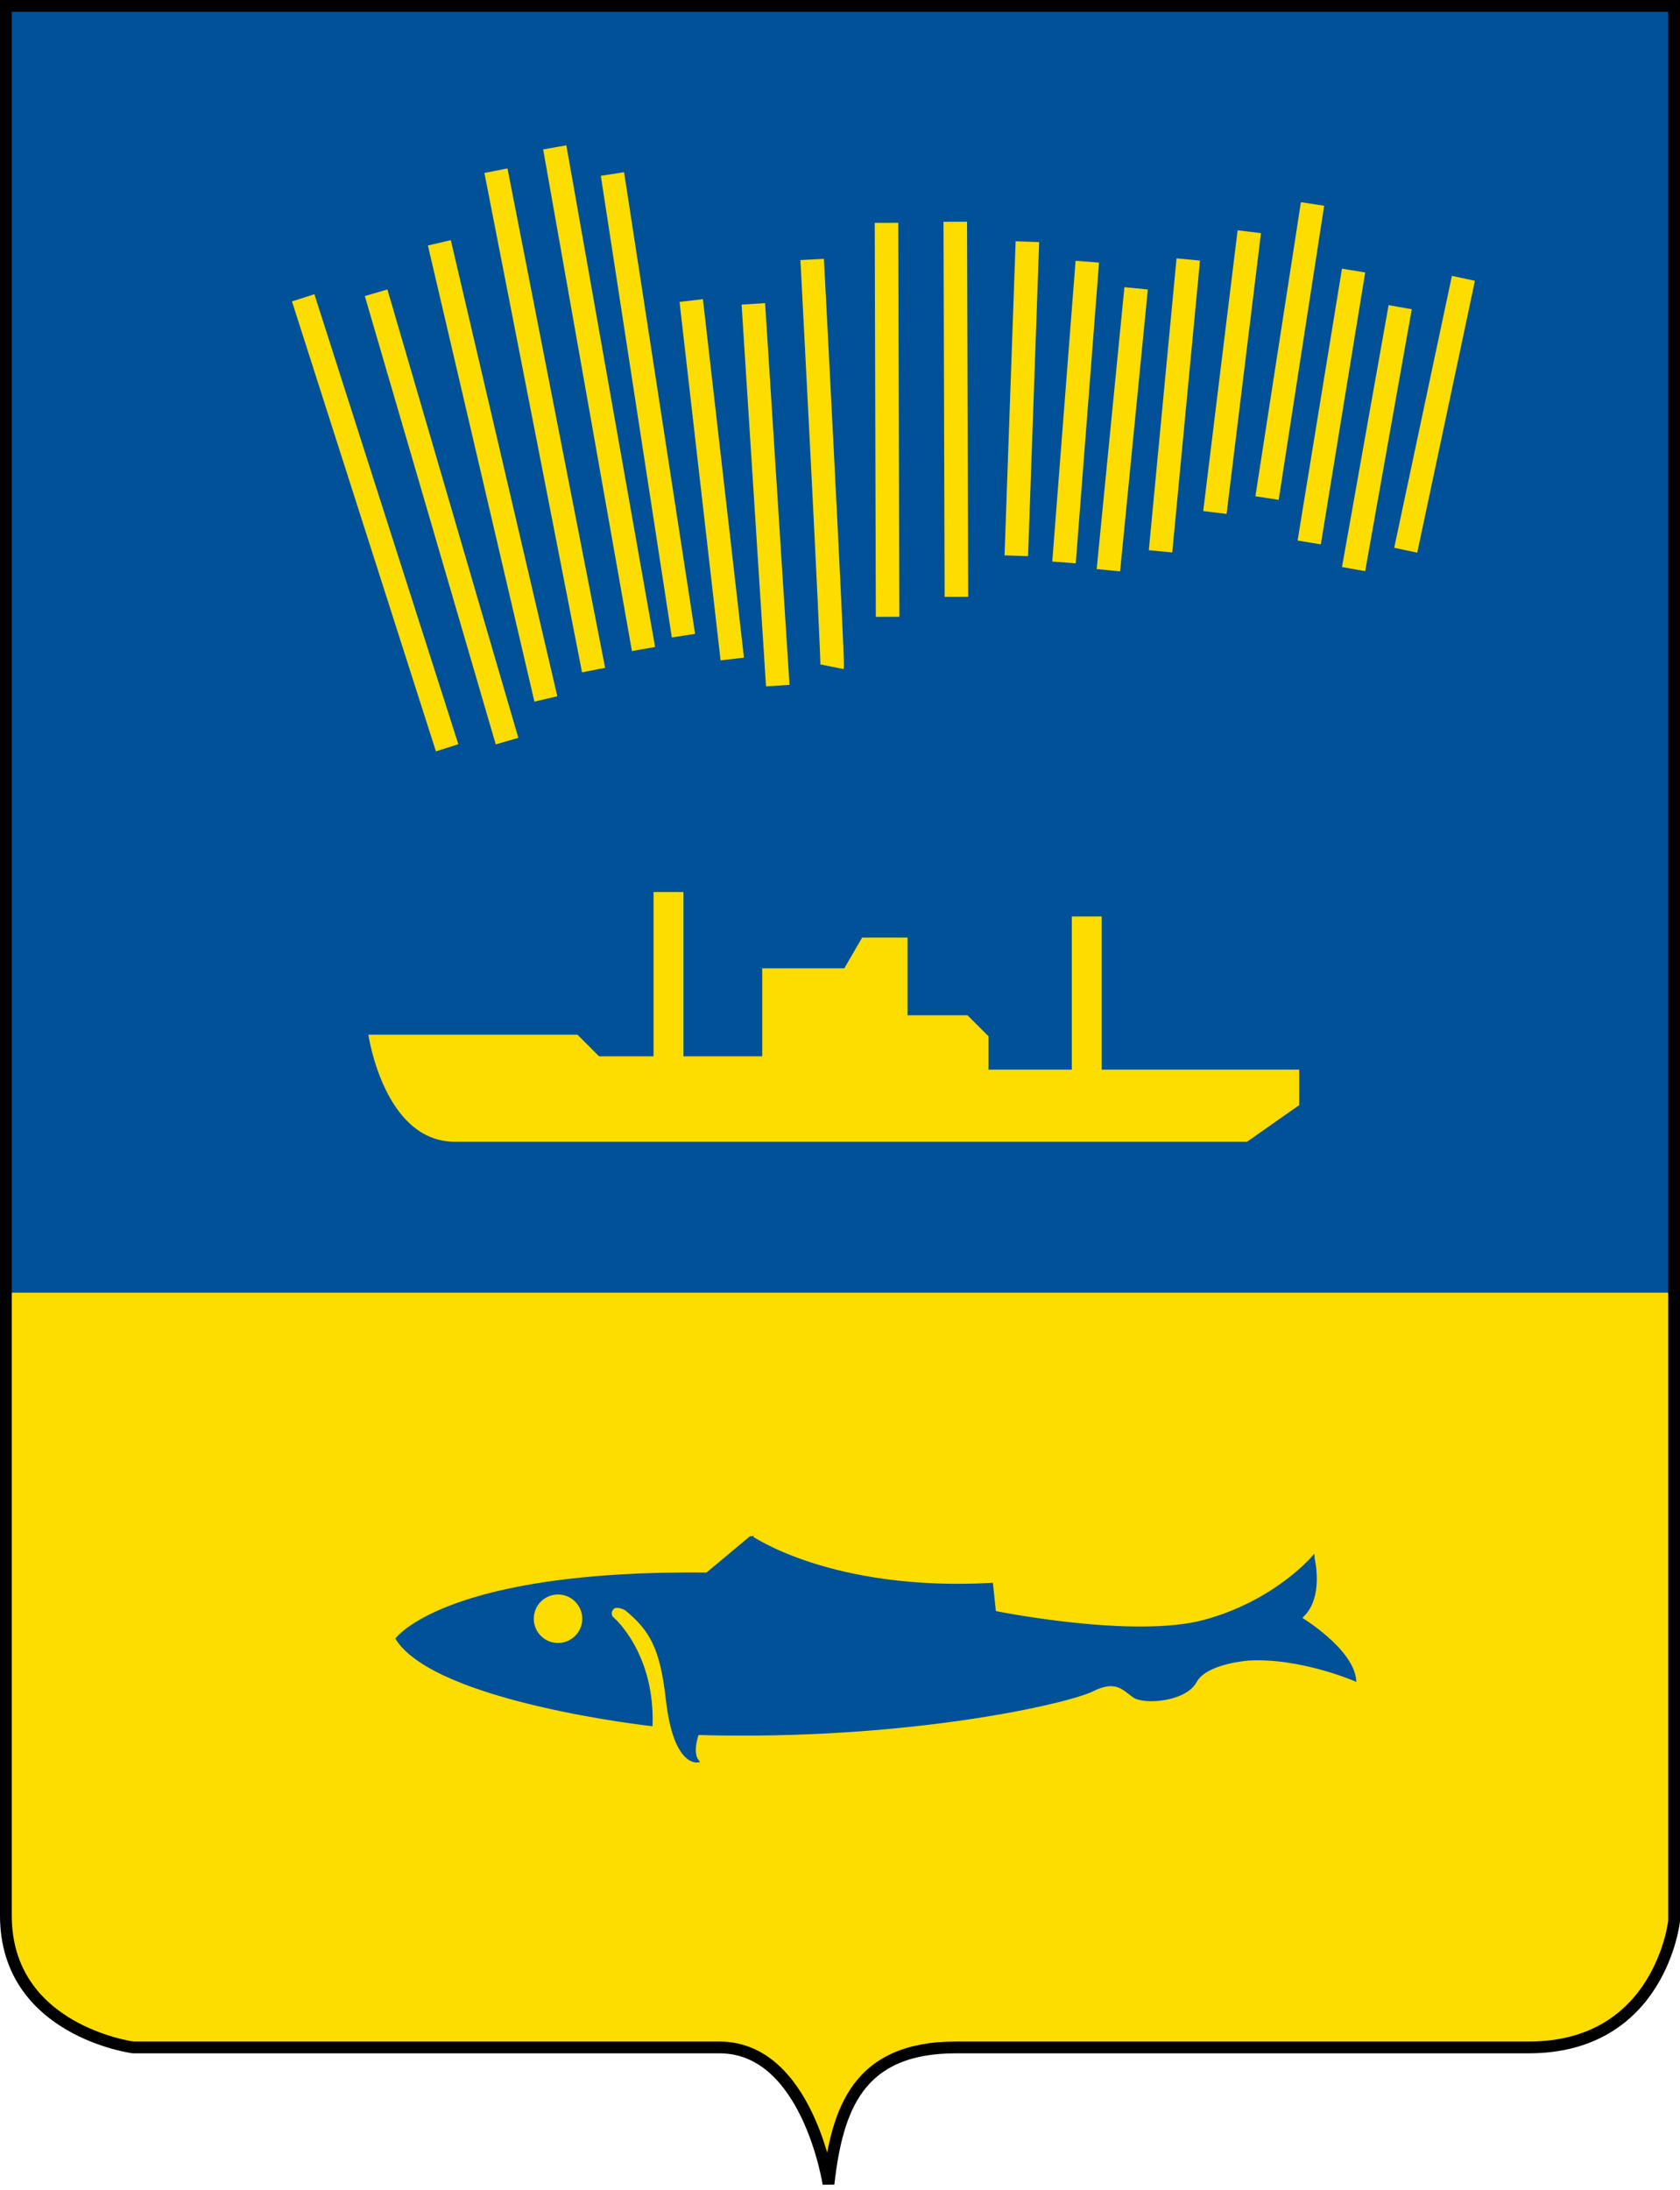 <?xml version="1.0" encoding="UTF-8" standalone="no"?>
<!-- Created with Inkscape (http://www.inkscape.org/) -->
<svg
   xmlns:dc="http://purl.org/dc/elements/1.1/"
   xmlns:cc="http://web.resource.org/cc/"
   xmlns:rdf="http://www.w3.org/1999/02/22-rdf-syntax-ns#"
   xmlns:svg="http://www.w3.org/2000/svg"
   xmlns="http://www.w3.org/2000/svg"
   xmlns:sodipodi="http://sodipodi.sourceforge.net/DTD/sodipodi-0.dtd"
   xmlns:inkscape="http://www.inkscape.org/namespaces/inkscape"
   height="930.121"
   width="713.809"
   id="svg18772"
   sodipodi:version="0.32"
   inkscape:version="0.44"
   sodipodi:docbase="D:\dokumenty\kot\do wiki"
   sodipodi:docname="murmańsk.svg"
   version="1.0">
  <defs
     id="defs18774" />
  <sodipodi:namedview
     id="base"
     pagecolor="#ffffff"
     bordercolor="#666666"
     borderopacity="1.0"
     inkscape:pageopacity="0.0"
     inkscape:pageshadow="2"
     inkscape:cx="791.93856"
     inkscape:cy="461.72123"
     inkscape:zoom="0.51777018"
     inkscape:document-units="px"
     inkscape:current-layer="layer1"
     showguides="true"
     inkscape:guide-bbox="true"
     inkscape:window-width="1024"
     inkscape:window-height="682"
     inkscape:window-x="-4"
     inkscape:window-y="-4" />
  <g
     inkscape:groupmode="layer"
     inkscape:label="Warstwa 1"
     id="layer1"
     transform="translate(-3.294,-4.997)">
    <path
       style="opacity:1;color:black;fill:#005197;fill-opacity:1;fill-rule:nonzero;stroke:#555aff;stroke-width:1;stroke-linecap:butt;stroke-linejoin:miter;marker:none;marker-start:none;marker-mid:none;marker-end:none;stroke-miterlimit:4;stroke-dasharray:none;stroke-dashoffset:0;stroke-opacity:1;visibility:visible;display:inline;overflow:visible"
       d="M 5.794,818.668 L 5.794,7.497 L 714.603,7.497 L 714.603,820.934 C 714.603,820.934 708.809,874.677 652.799,874.677 C 596.79,874.677 409.448,874.677 409.448,874.677 C 393.053,863.747 350.371,897.096 357.301,932.618 L 357.301,932.618 C 357.301,932.618 347.645,874.677 309.017,874.677 C 270.39,874.677 59.872,874.677 59.872,874.677 C 59.872,874.677 5.794,857.295 5.794,818.668 z "
       id="path18845"
       sodipodi:nodetypes="ccccscccscc" />
    <path
       id="path2808"
       d="M 5.794,818.668 L 5.794,554.088 L 714.603,554.088 L 714.603,820.934 C 714.603,820.934 708.809,874.677 652.799,874.677 C 596.79,874.677 409.448,874.677 409.448,874.677 C 391.209,863.386 353.316,899.249 357.301,932.618 L 357.301,932.618 C 357.301,932.618 347.645,874.677 309.017,874.677 C 270.39,874.677 59.872,874.677 59.872,874.677 C 59.872,874.677 5.794,863.634 5.794,818.668 z "
       style="opacity:1;color:black;fill:#fddc00;fill-opacity:1;fill-rule:nonzero;stroke:none;stroke-width:1;stroke-linecap:butt;stroke-linejoin:miter;marker:none;marker-start:none;marker-mid:none;marker-end:none;stroke-miterlimit:4;stroke-dasharray:none;stroke-dashoffset:0;stroke-opacity:1;visibility:visible;display:inline;overflow:visible"
       sodipodi:nodetypes="ccccscccscc" />
    <path
       style="opacity:1;color:black;fill:#005197;fill-opacity:1;fill-rule:nonzero;stroke:#005197;stroke-width:1;stroke-linecap:butt;stroke-linejoin:miter;marker:none;marker-start:none;marker-mid:none;marker-end:none;stroke-miterlimit:4;stroke-dasharray:none;stroke-dashoffset:0;stroke-opacity:1;visibility:visible;display:inline;overflow:visible"
       d="M 322.438,657.781 L 303.625,673.469 C 193.215,672.214 171.875,701.062 171.875,701.062 C 188.604,727.527 280.062,737.688 280.062,737.688 C 281.015,707.204 263.719,692.438 263.719,692.438 C 263.719,692.438 261.821,691.165 263.25,688.625 C 264.679,686.085 269.125,688.5 269.125,688.5 C 279.79,697.283 284.217,704.902 286.688,726.781 C 289.918,755.388 299.844,753.125 299.844,753.125 C 296.707,749.361 299.75,741.469 299.75,741.469 C 389.458,743.978 457.338,728.019 467.375,723 C 477.412,717.981 480.546,722.395 484.938,725.531 C 489.329,728.668 506.89,727.405 511.281,719.25 C 515.673,711.095 533.844,709.844 533.844,709.844 C 555.8,708.589 579.031,718.625 579.031,718.625 C 577.777,705.451 555.812,692.281 555.812,692.281 C 565.85,684.126 561.219,666.313 561.219,666.312 C 561.219,666.312 545.143,685.376 515.031,693.531 C 484.768,701.728 425.969,689.75 425.969,689.75 L 424.719,677.844 C 356.34,681.608 322.437,657.781 322.438,657.781 z M 240.375,681.781 C 246.335,681.781 251.188,686.634 251.188,692.594 C 251.188,698.553 246.335,703.375 240.375,703.375 C 234.415,703.375 229.594,698.553 229.594,692.594 C 229.594,686.634 234.415,681.781 240.375,681.781 z "
       id="path18847" />
    <path
       style="opacity:1;color:black;fill:#fddc00;fill-opacity:1;fill-rule:nonzero;stroke:none;stroke-width:1;stroke-linecap:butt;stroke-linejoin:miter;marker:none;marker-start:none;marker-mid:none;marker-end:none;stroke-miterlimit:4;stroke-dasharray:none;stroke-dashoffset:0;stroke-opacity:1;visibility:visible;display:inline;overflow:visible"
       d="M 280.969,383.906 L 280.969,453.688 L 257.844,453.688 L 248.656,444.5 L 159.812,444.5 C 159.812,444.5 166.393,489.969 196.562,489.969 L 533.156,489.969 L 555.312,474.406 L 555.312,459.344 L 471.406,459.344 L 471.406,394.281 L 458.688,394.281 L 458.688,459.344 L 423.312,459.344 L 423.312,445.188 L 414.375,436.25 L 388.906,436.25 L 388.906,403.25 L 369.594,403.25 L 362.031,416.312 L 327.156,416.312 L 327.156,453.688 L 293.688,453.688 L 293.688,383.906 L 280.969,383.906 z "
       id="path19737" />
    <path
       style="opacity:1;color:black;fill:none;fill-opacity:1;fill-rule:nonzero;stroke:#fddc00;stroke-width:10;stroke-linecap:butt;stroke-linejoin:miter;marker:none;marker-start:none;marker-mid:none;marker-end:none;stroke-miterlimit:4;stroke-dasharray:none;stroke-dashoffset:0;stroke-opacity:1;visibility:visible;display:inline;overflow:visible"
       d="M 132.115,131.502 L 193.276,322.629"
       id="path21515"
       sodipodi:nodetypes="cc" />
    <path
       style="opacity:1;color:black;fill:none;fill-opacity:1;fill-rule:nonzero;stroke:#fddc00;stroke-width:10;stroke-linecap:butt;stroke-linejoin:miter;marker:none;marker-start:none;marker-mid:none;marker-end:none;stroke-miterlimit:4;stroke-dasharray:none;stroke-dashoffset:0;stroke-opacity:1;visibility:visible;display:inline;overflow:visible"
       d="M 163.106,129.353 L 218.731,319.8"
       id="path22402" />
    <path
       style="opacity:1;color:black;fill:none;fill-opacity:1;fill-rule:nonzero;stroke:#fddc00;stroke-width:10;stroke-linecap:butt;stroke-linejoin:miter;marker:none;marker-start:none;marker-mid:none;marker-end:none;stroke-miterlimit:4;stroke-dasharray:none;stroke-dashoffset:0;stroke-opacity:1;visibility:visible;display:inline;overflow:visible"
       d="M 189.976,108.14 L 235.231,301.887"
       id="path1883" />
    <path
       style="opacity:1;color:black;fill:none;fill-opacity:1;fill-rule:nonzero;stroke:#fddc00;stroke-width:10;stroke-linecap:butt;stroke-linejoin:miter;marker:none;marker-start:none;marker-mid:none;marker-end:none;stroke-miterlimit:4;stroke-dasharray:none;stroke-dashoffset:0;stroke-opacity:1;visibility:visible;display:inline;overflow:visible"
       d="M 255.501,289.631 L 214.017,77.499"
       id="path1885" />
    <path
       style="opacity:1;color:black;fill:none;fill-opacity:1;fill-rule:nonzero;stroke:#fddc00;stroke-width:10;stroke-linecap:butt;stroke-linejoin:miter;marker:none;marker-start:none;marker-mid:none;marker-end:none;stroke-miterlimit:4;stroke-dasharray:none;stroke-dashoffset:0;stroke-opacity:1;visibility:visible;display:inline;overflow:visible"
       d="M 239.002,67.599 L 276.714,280.674"
       id="path1887" />
    <path
       style="opacity:1;color:black;fill:none;fill-opacity:1;fill-rule:nonzero;stroke:#fddc00;stroke-width:10;stroke-linecap:butt;stroke-linejoin:miter;marker:none;marker-start:none;marker-mid:none;marker-end:none;stroke-miterlimit:4;stroke-dasharray:none;stroke-dashoffset:0;stroke-opacity:1;visibility:visible;display:inline;overflow:visible"
       d="M 263.515,78.913 L 293.685,275.017"
       id="path1889" />
    <path
       style="opacity:1;color:black;fill:none;fill-opacity:1;fill-rule:nonzero;stroke:#fddc00;stroke-width:10;stroke-linecap:butt;stroke-linejoin:miter;marker:none;marker-start:none;marker-mid:none;marker-end:none;stroke-miterlimit:4;stroke-dasharray:none;stroke-dashoffset:0;stroke-opacity:1;visibility:visible;display:inline;overflow:visible"
       d="M 314.426,284.917 L 296.985,132.653"
       id="path1891" />
    <path
       style="opacity:1;color:black;fill:none;fill-opacity:1;fill-rule:nonzero;stroke:#fddc00;stroke-width:10;stroke-linecap:butt;stroke-linejoin:miter;marker:none;marker-start:none;marker-mid:none;marker-end:none;stroke-miterlimit:4;stroke-dasharray:none;stroke-dashoffset:0;stroke-opacity:1;visibility:visible;display:inline;overflow:visible"
       d="M 323.383,134.067 L 333.754,296.23"
       id="path1893" />
    <path
       style="opacity:1;color:black;fill:none;fill-opacity:1;fill-rule:nonzero;stroke:#fddc00;stroke-width:10;stroke-linecap:butt;stroke-linejoin:miter;marker:none;marker-start:none;marker-mid:none;marker-end:none;stroke-miterlimit:4;stroke-dasharray:none;stroke-dashoffset:0;stroke-opacity:1;visibility:visible;display:inline;overflow:visible"
       d="M 356.853,288.216 C 357.324,285.859 348.368,115.211 348.368,115.211"
       id="path1895" />
    <path
       style="opacity:1;color:black;fill:none;fill-opacity:1;fill-rule:nonzero;stroke:#fddc00;stroke-width:10;stroke-linecap:butt;stroke-linejoin:miter;marker:none;marker-start:none;marker-mid:none;marker-end:none;stroke-miterlimit:4;stroke-dasharray:none;stroke-dashoffset:0;stroke-opacity:1;visibility:visible;display:inline;overflow:visible"
       d="M 379.952,99.655 L 380.423,267.003"
       id="path1897" />
    <path
       style="opacity:1;color:black;fill:none;fill-opacity:1;fill-rule:nonzero;stroke:#fddc00;stroke-width:10;stroke-linecap:butt;stroke-linejoin:miter;marker:none;marker-start:none;marker-mid:none;marker-end:none;stroke-miterlimit:4;stroke-dasharray:none;stroke-dashoffset:0;stroke-opacity:1;visibility:visible;display:inline;overflow:visible"
       d="M 409.65,258.518 L 409.179,99.183"
       id="path1899" />
    <path
       style="opacity:1;color:black;fill:none;fill-opacity:1;fill-rule:nonzero;stroke:#fddc00;stroke-width:10;stroke-linecap:butt;stroke-linejoin:miter;marker:none;marker-start:none;marker-mid:none;marker-end:none;stroke-miterlimit:4;stroke-dasharray:none;stroke-dashoffset:0;stroke-opacity:1;visibility:visible;display:inline;overflow:visible"
       d="M 439.82,107.669 L 435.106,241.076"
       id="path1901" />
    <path
       style="opacity:1;color:black;fill:none;fill-opacity:1;fill-rule:nonzero;stroke:#fddc00;stroke-width:10;stroke-linecap:butt;stroke-linejoin:miter;marker:none;marker-start:none;marker-mid:none;marker-end:none;stroke-miterlimit:4;stroke-dasharray:none;stroke-dashoffset:0;stroke-opacity:1;visibility:visible;display:inline;overflow:visible"
       d="M 455.376,243.904 L 465.276,116.154"
       id="path1903" />
    <path
       style="opacity:1;color:black;fill:none;fill-opacity:1;fill-rule:nonzero;stroke:#fddc00;stroke-width:10;stroke-linecap:butt;stroke-linejoin:miter;marker:none;marker-start:none;marker-mid:none;marker-end:none;stroke-miterlimit:4;stroke-dasharray:none;stroke-dashoffset:0;stroke-opacity:1;visibility:visible;display:inline;overflow:visible"
       d="M 486.017,127.468 L 474.232,247.204"
       id="path1905" />
    <path
       style="opacity:1;color:black;fill:none;fill-opacity:1;fill-rule:nonzero;stroke:#fddc00;stroke-width:10;stroke-linecap:butt;stroke-linejoin:miter;marker:none;marker-start:none;marker-mid:none;marker-end:none;stroke-miterlimit:4;stroke-dasharray:none;stroke-dashoffset:0;stroke-opacity:1;visibility:visible;display:inline;overflow:visible"
       d="M 496.388,239.19 L 508.173,115.211"
       id="path1907" />
    <path
       style="opacity:1;color:black;fill:none;fill-opacity:1;fill-rule:nonzero;stroke:#fddc00;stroke-width:10;stroke-linecap:butt;stroke-linejoin:miter;marker:none;marker-start:none;marker-mid:none;marker-end:none;stroke-miterlimit:4;stroke-dasharray:none;stroke-dashoffset:0;stroke-opacity:1;visibility:visible;display:inline;overflow:visible"
       d="M 534.101,103.426 L 519.487,222.691"
       id="path1909" />
    <path
       style="opacity:1;color:black;fill:none;fill-opacity:1;fill-rule:nonzero;stroke:#fddc00;stroke-width:10;stroke-linecap:butt;stroke-linejoin:miter;marker:none;marker-start:none;marker-mid:none;marker-end:none;stroke-miterlimit:4;stroke-dasharray:none;stroke-dashoffset:0;stroke-opacity:1;visibility:visible;display:inline;overflow:visible"
       d="M 541.643,216.563 L 560.971,91.641"
       id="path1911" />
    <path
       style="opacity:1;color:black;fill:none;fill-opacity:1;fill-rule:nonzero;stroke:#fddc00;stroke-width:10;stroke-linecap:butt;stroke-linejoin:miter;marker:none;marker-start:none;marker-mid:none;marker-end:none;stroke-miterlimit:4;stroke-dasharray:none;stroke-dashoffset:0;stroke-opacity:1;visibility:visible;display:inline;overflow:visible"
       d="M 578.413,119.925 L 559.557,235.419"
       id="path1913" />
    <path
       style="opacity:1;color:black;fill:none;fill-opacity:1;fill-rule:nonzero;stroke:#fddc00;stroke-width:10;stroke-linecap:butt;stroke-linejoin:miter;marker:none;marker-start:none;marker-mid:none;marker-end:none;stroke-miterlimit:4;stroke-dasharray:none;stroke-dashoffset:0;stroke-opacity:1;visibility:visible;display:inline;overflow:visible"
       d="M 578.413,246.733 L 598.212,135.481"
       id="path1915" />
    <path
       style="opacity:1;color:black;fill:none;fill-opacity:1;fill-rule:nonzero;stroke:#fddc00;stroke-width:10;stroke-linecap:butt;stroke-linejoin:miter;marker:none;marker-start:none;marker-mid:none;marker-end:none;stroke-miterlimit:4;stroke-dasharray:none;stroke-dashoffset:0;stroke-opacity:1;visibility:visible;display:inline;overflow:visible"
       d="M 625.082,123.225 L 600.569,238.719"
       id="path1917" />
    <path
       id="path5465"
       d="M 5.794,818.668 L 5.794,7.497 L 714.603,7.497 L 714.603,820.934 C 714.603,820.934 708.809,874.677 652.799,874.677 C 596.79,874.677 409.448,874.677 409.448,874.677 C 367.696,874.677 359.027,900.817 355.301,932.618 L 355.301,932.618 C 355.301,932.618 346.4,874.677 309.017,874.677 C 270.39,874.677 59.872,874.677 59.872,874.677 C 59.872,874.677 5.794,867.597 5.794,818.668 z "
       style="opacity:1;color:black;fill:none;fill-opacity:1;fill-rule:nonzero;stroke:black;stroke-width:5;stroke-linecap:butt;stroke-linejoin:miter;marker:none;marker-start:none;marker-mid:none;marker-end:none;stroke-miterlimit:4;stroke-dasharray:none;stroke-dashoffset:0;stroke-opacity:1;visibility:visible;display:inline;overflow:visible"
       sodipodi:nodetypes="ccccscccscc" />
  </g>
</svg>
